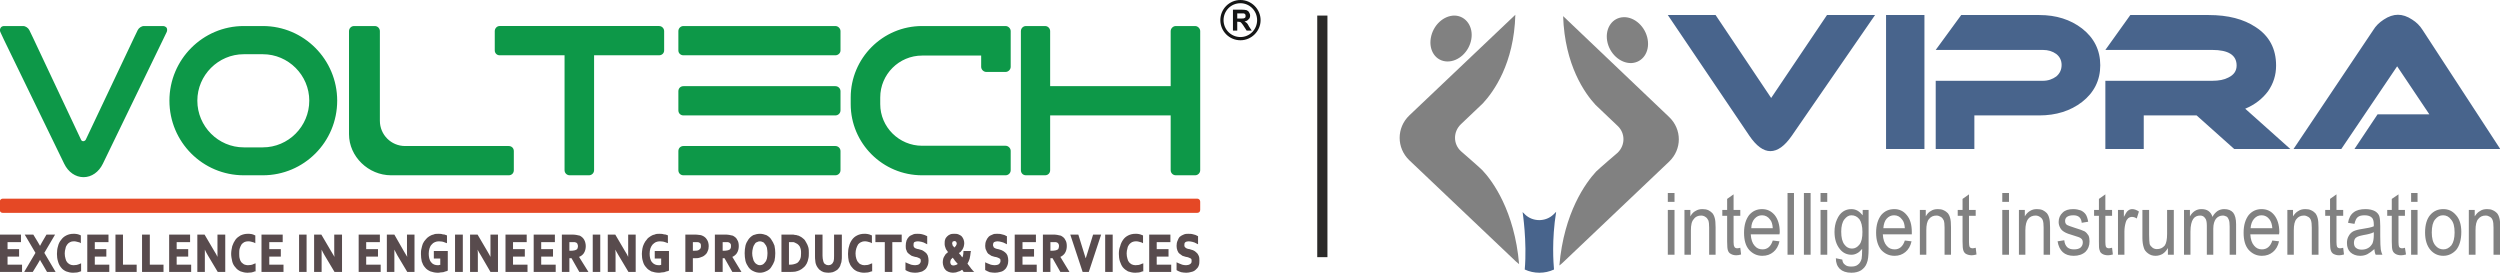 <?xml version="1.0" encoding="UTF-8"?>
<!DOCTYPE svg PUBLIC "-//W3C//DTD SVG 1.1//EN" "http://www.w3.org/Graphics/SVG/1.1/DTD/svg11.dtd">
<!-- Creator: CorelDRAW X7 -->
<svg xmlns="http://www.w3.org/2000/svg" xml:space="preserve" width="93.133mm" height="10.16mm" version="1.1" style="shape-rendering:geometricPrecision; text-rendering:geometricPrecision; image-rendering:optimizeQuality; fill-rule:evenodd; clip-rule:evenodd"
viewBox="0 0 9313 1016"
 xmlns:xlink="http://www.w3.org/1999/xlink">
 <defs>
  <style type="text/css">
   <![CDATA[
    .fil8 {fill:#2B2A29}
    .fil0 {fill:#0D9848}
    .fil3 {fill:#151616}
    .fil2 {fill:#584B4D}
    .fil5 {fill:#818181}
    .fil1 {fill:#E54825}
    .fil4 {fill:#151616;fill-rule:nonzero}
    .fil6 {fill:#48648C;fill-rule:nonzero}
    .fil7 {fill:#818181;fill-rule:nonzero}
   ]]>
  </style>
 </defs>
 <g id="Layer_x0020_1">
  <g id="_1640245947808">
   <path class="fil0" d="M2546 206c-11,0 -19,-8 -19,-18l0 -72c0,-10 8,-19 19,-19l566 0c10,0 19,9 19,19l0 72c0,10 -9,18 -19,18l-566 0zm0 224c-11,0 -19,-8 -19,-19l0 -71c0,-11 8,-19 19,-19l566 0c10,0 19,8 19,19l0 71c0,11 -9,19 -19,19l-566 0zm-1638 -228c-95,0 -173,78 -173,173 0,96 78,174 173,174l71 0c95,0 173,-78 173,-174 0,-95 -78,-173 -173,-173l-71 0zm0 451c-153,0 -277,-124 -277,-278 0,-153 124,-278 277,-278l71 0c153,0 277,125 277,278 0,154 -124,278 -277,278l-71 0zm549 0c-85,0 -157,-70 -157,-153l0 -384c0,-10 8,-19 19,-19l77 0c11,0 19,9 19,19l0 334c0,52 42,94 94,94l386 0c11,0 19,8 19,19l0 71c0,11 -8,19 -19,19l-438 0zm665 0c-10,0 -19,-8 -19,-19l0 -428 -242 0c-10,0 -18,-8 -18,-18l0 -72c0,-10 8,-19 18,-19l594 0c11,0 19,9 19,19l0 72c0,10 -8,18 -19,18l-242 0 0 428c0,11 -9,19 -19,19l-72 0zm424 0c-11,0 -19,-8 -19,-19l0 -71c0,-11 8,-19 19,-19l566 0c10,0 19,8 19,19l0 71c0,11 -9,19 -19,19l-566 0zm889 0c-147,0 -266,-119 -266,-265l0 -25c0,-146 119,-266 266,-266l311 0c10,0 19,9 19,19l0 133c0,10 -9,19 -19,19l-72 0c-10,0 -19,-9 -19,-19l0 -42 -220 0c-86,0 -156,70 -156,156l0 25c0,85 70,155 156,155l311 0c10,0 19,9 19,19l0 72c0,11 -9,19 -19,19l-311 0zm945 0c-10,0 -19,-8 -19,-19l0 -204 -449 0 0 204c0,11 -8,19 -19,19l-71 0c-11,0 -19,-8 -19,-19l0 -518c0,-10 8,-19 19,-19l71 0c11,0 19,9 19,19l0 205 449 0 0 -205c0,-10 9,-19 19,-19l72 0c10,0 19,9 19,19l0 518c0,11 -9,19 -19,19l-72 0zm-4069 7c-30,0 -57,-19 -72,-50l-224 -461 -14 -30c-2,-5 -2,-10 1,-15 2,-4 7,-7 13,-7l71 0c9,0 19,7 23,15l14 29 179 380c2,4 5,5 8,5 3,0 7,-2 9,-5l180 -380 14 -29c4,-8 14,-15 23,-15l71 0c6,0 11,3 14,7 2,5 2,10 0,15l-14 29 -224 462c-15,31 -42,50 -72,50z"/>
   <path class="fil1" d="M10 740l4450 0c6,0 11,5 11,11l0 31c0,7 -5,11 -11,11l-4450 0c-6,0 -11,-4 -11,-11l0 -31c0,-6 5,-11 11,-11z"/>
   <path class="fil2" d="M3913 902l0 32 6 0c4,0 7,0 11,-1 3,0 5,-1 7,-2 3,-1 5,-2 6,-5 1,-3 2,-6 2,-9 0,-3 0,-6 -2,-8 0,-2 -2,-3 -4,-5 -2,-1 -4,-1 -5,-2 -4,0 -7,0 -11,0l-10 0zm-358 20c0,0 1,-1 1,-1 2,-2 3,-3 5,-5 0,-1 1,-3 2,-4 0,-2 1,-3 1,-5 0,-2 -1,-5 -3,-7 -2,-2 -4,-2 -6,-2 -1,0 -2,0 -3,1 -1,0 -2,1 -3,1 -1,1 -1,2 -1,3 -1,1 -1,2 -1,4 0,1 0,2 1,4 0,1 1,3 1,4 1,1 2,3 4,4 0,2 1,2 2,3zm13 61c-2,-1 -3,-3 -4,-4 -2,-3 -5,-5 -7,-8 -1,-2 -3,-5 -5,-7 -1,-2 -2,-3 -3,-4l-2 2c-1,1 -2,2 -4,4 -1,1 -2,3 -2,5 -1,2 -1,4 -1,5 0,2 0,4 1,6 1,1 1,3 2,4 2,1 3,2 4,2 2,1 3,1 4,1 4,0 7,-1 10,-2 3,-1 5,-2 7,-4zm-629 -81l0 84 4 0c9,0 18,-2 26,-6 5,-3 8,-8 11,-13 4,-8 4,-17 4,-24 0,-5 0,-10 -1,-14 -1,-4 -2,-7 -4,-11 -2,-3 -4,-5 -6,-7 -2,-2 -5,-4 -8,-5 -3,-2 -6,-3 -9,-4 -4,0 -8,0 -12,0l-5 0zm-80 41c0,-6 -1,-13 -2,-20 -2,-5 -3,-9 -7,-13 -2,-4 -5,-7 -8,-8 -4,-2 -8,-3 -11,-3 -4,0 -8,1 -11,3 -4,1 -7,4 -9,8 -3,4 -5,8 -6,13 -2,7 -3,14 -3,20 0,7 1,14 3,20 1,6 3,10 6,14 2,3 5,6 9,8 3,2 7,3 11,3 3,0 7,-1 11,-3 3,-2 6,-5 8,-8 4,-4 5,-8 7,-14 1,-6 2,-13 2,-20zm-167 -41l0 32 5 0c4,0 7,0 11,-1 3,0 5,-1 7,-2 3,-1 5,-2 6,-5 2,-3 2,-6 2,-9 0,-3 0,-6 -1,-8 -1,-2 -3,-3 -5,-5 -1,-1 -4,-1 -5,-2 -3,0 -7,0 -10,0l-10 0zm-111 32l1 0 5 0c4,0 8,0 12,-1 3,-1 5,-2 7,-4 2,-1 3,-3 4,-5 1,-2 1,-5 1,-7 0,-3 0,-6 -1,-9 -2,-2 -4,-3 -6,-5 -2,0 -4,-1 -6,-1 -3,0 -7,0 -10,0l-7 0 0 32zm-460 -32l0 32 6 0c4,0 7,0 11,-1 2,0 5,-1 7,-2 2,-1 5,-2 6,-5 1,-3 2,-6 2,-9 0,-3 -1,-6 -2,-8 0,-2 -2,-3 -4,-5l-6 -2c-3,0 -6,0 -10,0l-10 0zm2318 70c0,-2 0,-5 -1,-7 -1,-1 -2,-2 -4,-3 -2,-1 -5,-2 -7,-3 -3,-1 -6,-2 -9,-2 -4,-1 -9,-3 -13,-4 -4,-3 -7,-5 -11,-8 -4,-3 -6,-7 -8,-12 -2,-5 -3,-11 -3,-17 0,-7 1,-14 4,-20 2,-5 4,-10 8,-14 5,-4 9,-6 14,-8 6,-3 12,-3 17,-3 7,0 13,0 19,2 6,1 11,3 16,6l2 1 0 30 -6 -3c-5,-3 -10,-5 -15,-6 -5,-1 -9,-2 -14,-2 -4,0 -9,1 -12,3 -4,3 -4,7 -4,11 0,2 0,4 1,6 1,2 2,3 4,4 2,2 3,2 5,3 3,1 6,2 9,2 4,1 8,3 13,4 5,2 9,5 12,8 4,3 7,7 9,12 3,6 3,12 3,19 0,6 0,13 -3,20 -2,5 -6,10 -11,14 -4,4 -10,7 -16,8 -6,2 -13,3 -19,3 -7,0 -13,-1 -19,-2 -6,-2 -11,-4 -16,-7l-1 -1 0 -29 6 3c4,2 10,4 15,6 4,1 9,2 14,2 3,0 6,-1 8,-1 3,-1 5,-1 7,-3 2,-1 4,-3 5,-5 1,-2 1,-5 1,-7zm-130 14l54 0 0 27 -82 0 0 -139 79 0 0 28 -51 0 0 26 44 0 0 28 -44 0 0 30zm-79 -87c-4,0 -8,1 -13,3 -4,2 -7,5 -10,8 -4,5 -6,9 -7,15 -2,6 -3,13 -3,19 0,7 1,14 3,20 1,5 3,9 6,13 3,3 6,6 10,8 5,2 9,3 14,3 4,0 8,-1 12,-1 4,-1 7,-2 11,-4l6 -2 0 30 -3 0c-4,2 -9,3 -13,4 -5,0 -10,1 -14,1 -10,0 -18,-2 -27,-5 -7,-4 -13,-8 -19,-15 -5,-6 -8,-14 -11,-22 -3,-9 -4,-19 -4,-28 0,-10 1,-20 5,-29 2,-9 6,-17 11,-24 5,-7 11,-12 19,-16 8,-4 17,-6 26,-6 5,0 10,0 14,1 4,1 8,2 12,4l3 1 0 29 -6 -3c-4,-1 -7,-2 -11,-3 -3,-1 -7,-1 -11,-1zm-113 -25l28 0 0 139 -28 0 0 -139zm-72 88c0,0 0,-1 0,-1 2,-6 4,-13 6,-19l21 -68 30 0 -46 139 -23 0 -46 -139 30 0 21 68c2,6 4,13 6,19 0,0 1,1 1,1zm-95 -5l34 56 -34 0 -29 -51 -8 0 0 51 -28 0 0 -139 37 0c6,0 11,0 16,1 5,1 10,2 14,3 7,4 13,8 16,15 5,7 6,16 6,24 0,9 -2,18 -7,26 -4,6 -10,11 -17,14zm-141 29l53 0 0 27 -82 0 0 -139 79 0 0 28 -50 0 0 26 43 0 0 28 -43 0 0 30zm-82 -14c0,-2 0,-5 -1,-7 -1,-1 -3,-2 -4,-3 -3,-1 -5,-2 -7,-3 -3,-1 -6,-2 -9,-2 -5,-1 -9,-3 -13,-4 -5,-3 -8,-5 -12,-8 -3,-3 -5,-7 -7,-12 -3,-5 -4,-11 -4,-17 0,-7 1,-14 4,-20 2,-5 5,-10 9,-14 4,-4 9,-6 14,-8 5,-3 11,-3 17,-3 6,0 12,0 18,2 6,1 12,3 16,6l3 1 0 30 -6 -3c-5,-3 -11,-5 -16,-6 -4,-1 -9,-2 -13,-2 -4,0 -9,1 -13,3 -3,3 -4,7 -4,11 0,2 1,4 2,6 0,2 1,3 3,4 2,2 4,2 6,3 3,1 5,2 8,2 5,1 9,3 13,4 5,2 9,5 13,8 4,3 7,7 9,12 2,6 3,12 3,19 0,6 -1,13 -4,20 -2,5 -5,10 -10,14 -4,4 -10,7 -16,8 -7,2 -13,3 -20,3 -6,0 -12,-1 -19,-2 -5,-2 -10,-4 -15,-7l-2 -1 0 -29 6 3c5,2 10,4 15,6 5,1 10,2 15,2 3,0 5,-1 8,-1 2,-1 5,-1 7,-3 2,-1 3,-3 4,-5 2,-2 2,-5 2,-7zm-195 -33c-2,-1 -3,-3 -4,-5 -2,-2 -4,-5 -5,-8 -1,-2 -2,-5 -3,-9 -1,-3 -1,-7 -1,-10 0,-5 0,-10 2,-15 1,-4 4,-8 7,-11 4,-4 7,-6 12,-8 5,-2 10,-2 15,-2 5,0 10,0 15,2 4,2 9,4 12,7 3,3 5,7 7,11 2,5 3,10 3,15 0,4 -1,9 -2,13 -1,4 -3,7 -5,11 -2,3 -5,6 -7,9 -3,1 -4,3 -6,4 2,3 5,5 7,8 2,3 4,6 6,8 1,-2 1,-4 2,-5 1,-5 2,-10 2,-15l0 -4 28 0 -1 4c-1,9 -2,17 -4,25 -2,7 -5,13 -8,18 2,3 4,6 6,8 2,3 4,6 6,8 2,3 3,5 5,6 1,1 1,2 2,3l6 6 -39 0 -1 -1c-1,-2 -2,-3 -3,-5 -1,0 -1,-1 -2,-2 -4,3 -9,6 -15,7 -6,3 -13,4 -19,4 -5,0 -11,-1 -16,-3 -4,-2 -9,-4 -12,-8 -3,-3 -6,-8 -7,-12 -2,-5 -3,-11 -3,-16 0,-5 1,-10 2,-14 1,-4 3,-7 5,-10 2,-4 4,-7 7,-9 2,-2 4,-3 6,-5zm-102 33c0,-2 0,-5 -1,-7 -1,-1 -3,-2 -4,-3 -3,-1 -5,-2 -7,-3 -3,-1 -6,-2 -9,-2 -5,-1 -9,-3 -13,-4 -4,-3 -8,-5 -11,-8 -4,-3 -7,-7 -8,-12 -3,-5 -3,-11 -3,-17 0,-7 1,-14 3,-20 2,-5 5,-10 9,-14 4,-4 9,-6 14,-8 5,-3 11,-3 17,-3 6,0 12,0 19,2 5,1 10,3 16,6l2 1 0 30 -6 -3c-5,-3 -10,-5 -15,-6 -5,-1 -10,-2 -14,-2 -5,0 -9,1 -13,3 -3,3 -3,7 -3,11 0,2 0,4 1,6 1,2 2,3 3,4 2,2 4,2 6,3 3,1 5,2 8,2 5,1 9,3 14,4 4,2 8,5 12,8 4,3 7,7 9,12 2,6 3,12 3,19 0,6 -1,13 -4,20 -2,5 -5,10 -10,14 -5,4 -10,7 -16,8 -6,2 -13,3 -20,3 -6,0 -13,-1 -18,-2 -6,-2 -12,-4 -16,-7l-2 -1 0 -29 6 3c5,2 10,4 15,6 5,1 10,2 15,2 3,0 5,-1 8,-1 3,-1 5,-1 7,-3 2,-1 3,-3 4,-5 2,-2 2,-5 2,-7zm-134 -70l-35 0 0 -28 98 0 0 28 -35 0 0 111 -28 0 0 -111zm-76 -3c-4,0 -8,1 -12,3 -5,2 -8,5 -11,8 -3,5 -5,9 -7,15 -2,6 -3,13 -3,19 0,7 1,14 3,20 2,5 3,9 7,13 2,3 5,6 10,8 4,2 8,3 13,3 4,0 8,-1 12,-1 4,-1 8,-2 11,-4l6 -2 0 30 -3 0c-4,2 -9,3 -13,4 -4,0 -9,1 -14,1 -9,0 -18,-2 -26,-5 -8,-4 -14,-8 -19,-15 -6,-6 -9,-14 -12,-22 -2,-9 -3,-19 -3,-28 0,-10 1,-20 4,-29 2,-9 6,-17 11,-24 5,-7 11,-12 19,-16 8,-4 17,-6 26,-6 5,0 10,0 14,1 4,1 9,2 12,4l3 1 0 29 -6 -3c-3,-1 -7,-2 -11,-3 -3,-1 -7,-1 -11,-1zm-134 117c-6,0 -12,-1 -17,-2 -5,-2 -10,-4 -13,-7 -4,-2 -7,-6 -10,-10 -3,-4 -5,-8 -7,-14 -1,-4 -2,-8 -2,-12 -1,-6 -1,-11 -1,-16l0 -81 28 0 0 79c0,7 1,14 3,21 1,4 3,8 7,10 4,3 8,4 12,4 4,0 8,-1 12,-4 3,-2 5,-6 7,-10 2,-7 2,-14 2,-21l0 -79 29 0 0 81c0,5 0,10 -1,16 0,4 -1,8 -3,12 -1,6 -3,10 -6,14 -3,4 -6,8 -10,10 -4,3 -9,5 -14,7 -5,1 -11,2 -16,2zm-175 -3l0 -139 33 0 8 0c3,0 6,0 8,1 3,0 5,1 8,1 2,1 5,2 7,2 6,3 12,6 16,10 6,4 9,9 12,15 4,6 6,12 8,18 2,7 2,14 2,22 0,7 0,14 -2,21 -1,6 -3,12 -6,18 -3,5 -6,10 -11,14 -5,5 -10,8 -16,11 -5,2 -10,4 -16,5 -7,1 -14,1 -21,1l-30 0zm-23 -70c0,10 -1,20 -3,29 -3,8 -7,16 -12,23 -4,7 -11,12 -18,15 -8,4 -16,6 -24,6 -9,0 -17,-2 -25,-6 -7,-3 -13,-8 -18,-15 -5,-7 -9,-15 -11,-23 -2,-9 -3,-19 -3,-29 0,-9 1,-19 3,-28 2,-8 6,-16 11,-23 5,-7 11,-12 18,-16 8,-3 16,-5 25,-5 8,0 16,2 24,5 7,4 14,9 18,16 5,7 9,15 12,23 2,9 3,19 3,28zm-160 14l34 56 -34 0 -29 -51 -7 0 0 51 -29 0 0 -139 37 0c6,0 11,0 16,1 5,1 10,2 14,3 7,4 13,8 16,15 5,7 6,16 6,24 0,9 -2,18 -7,26 -4,6 -10,11 -17,14zm-147 5l0 51 -28 0 0 -139 35 0c5,0 10,0 15,1 4,0 8,1 11,2 8,3 15,8 19,15 5,7 7,16 7,25 0,7 -1,13 -4,19 -2,6 -5,10 -10,14 -5,5 -11,7 -17,9 -7,3 -14,3 -22,3l-5 0 -1 0zm-118 1l-24 0 0 -28 53 0 0 73 -2 1c-2,1 -5,2 -7,2 -3,1 -6,2 -9,3 -3,0 -6,1 -10,1 -4,1 -7,1 -10,1 -10,0 -19,-2 -28,-5 -7,-4 -14,-8 -19,-15 -6,-6 -10,-14 -12,-22 -3,-9 -4,-18 -4,-28 0,-6 1,-13 2,-20 1,-6 3,-12 6,-18 3,-6 6,-11 10,-15 3,-5 8,-9 13,-12 4,-3 10,-6 16,-7 6,-3 12,-3 18,-3 6,0 11,0 17,2 4,0 9,1 13,3l2 1 0 29 -5 -2c-5,-2 -9,-3 -13,-4 -3,0 -8,-1 -12,-1 -5,0 -10,1 -15,3 -4,2 -8,5 -12,9 -3,4 -6,8 -8,14 -2,6 -3,13 -3,20 0,11 2,24 9,32 7,8 15,11 25,11 3,0 5,0 7,-1 1,0 2,0 2,0l0 -24zm-123 -6c0,-7 0,-13 0,-19l0 -64 28 0 0 139 -27 0 -37 -62c-4,-7 -8,-14 -12,-21 1,7 1,13 1,20l0 63 -29 0 0 -139 28 0 37 63c4,6 8,13 11,20zm-132 -83l28 0 0 139 -28 0 0 -139zm-51 83l35 56 -34 0 -29 -51 -8 0 0 51 -28 0 0 -139 37 0c6,0 11,0 16,1 5,1 9,2 14,3 7,4 12,8 16,15 4,7 6,16 6,24 0,9 -2,18 -7,26 -4,6 -10,11 -18,14zm-141 29l54 0 0 27 -82 0 0 -139 79 0 0 28 -51 0 0 26 44 0 0 28 -44 0 0 30zm-105 0l54 0 0 27 -82 0 0 -139 79 0 0 28 -51 0 0 26 44 0 0 28 -44 0 0 30zm-84 -29l0 -19 0 -64 28 0 0 139 -28 0 -36 -62c-5,-7 -8,-14 -12,-21 1,7 1,13 1,20l0 63 -29 0 0 -139 28 0 37 63c3,6 8,13 11,20zm-132 -83l29 0 0 139 -29 0 0 -139zm-55 89l-24 0 0 -28 52 0 0 73 -2 1c-2,1 -4,2 -6,2 -4,1 -7,2 -9,3 -4,0 -7,1 -11,1 -3,1 -6,1 -10,1 -9,0 -18,-2 -27,-5 -8,-4 -15,-8 -20,-15 -6,-6 -9,-14 -12,-22 -2,-9 -3,-18 -3,-28 0,-6 0,-13 2,-20 1,-6 3,-12 5,-18 3,-6 6,-11 10,-15 4,-5 8,-9 13,-12 5,-3 10,-6 16,-7 6,-3 12,-3 19,-3 5,0 11,0 16,2 5,0 9,1 13,3l3 1 0 29 -6 -2c-4,-2 -8,-3 -12,-4 -4,0 -8,-1 -12,-1 -5,0 -11,1 -15,3 -5,2 -9,5 -12,9 -4,4 -6,8 -8,14 -2,6 -3,13 -3,20 0,11 2,24 9,32 6,8 15,11 25,11 2,0 4,0 6,-1 1,0 2,0 3,0l0 -24zm-123 -6c-1,-7 -1,-13 -1,-19l0 -64 28 0 0 139 -27 0 -37 -62c-4,-7 -7,-14 -11,-21l0 20 0 63 -28 0 0 -139 28 0 36 63c4,6 8,13 12,20zm-153 29l54 0 0 27 -82 0 0 -139 79 0 0 28 -51 0 0 26 44 0 0 28 -44 0 0 30zm-118 -29c-1,-7 -1,-13 -1,-19l0 -64 29 0 0 139 -28 0 -37 -62c-4,-7 -8,-14 -11,-21 0,7 0,13 0,20l0 63 -28 0 0 -139 27 0 37 63c4,6 8,13 12,20zm-132 -83l28 0 0 139 -28 0 0 -139zm-111 112l53 0 0 27 -82 0 0 -139 79 0 0 28 -50 0 0 26 43 0 0 28 -43 0 0 30zm-79 -87c-5,0 -10,1 -14,3 -4,2 -7,5 -10,8 -3,5 -5,9 -7,15 -2,6 -2,13 -2,19 0,7 0,14 2,20 1,5 3,9 6,13 3,3 7,6 10,8 5,2 10,3 14,3 4,0 8,-1 12,-1 4,-1 8,-2 11,-4l6 -2 0 30 -3 0c-4,2 -8,3 -13,4 -5,0 -9,1 -14,1 -9,0 -18,-2 -26,-5 -8,-4 -14,-8 -19,-15 -6,-6 -10,-14 -12,-22 -2,-9 -4,-19 -4,-28 0,-10 2,-20 4,-29 3,-9 7,-17 12,-24 5,-7 12,-12 19,-16 9,-4 17,-6 27,-6 4,0 9,0 14,1 4,1 8,2 11,4l3 1 0 29 -6 -3c-3,-1 -7,-2 -11,-3 -4,-1 -7,-1 -10,-1zm-114 58l0 -19 0 -64 29 0 0 139 -28 0 -37 -62c-4,-7 -8,-14 -11,-21 0,7 0,13 0,20l0 63 -28 0 0 -139 27 0 37 63c4,6 8,13 11,20zm-152 29l54 0 0 27 -82 0 0 -139 78 0 0 28 -50 0 0 26 43 0 0 28 -43 0 0 30zm-100 0l51 0 0 27 -80 0 0 -139 29 0 0 112zm-100 0l51 0 0 27 -79 0 0 -139 28 0 0 112zm-105 0l54 0 0 27 -82 0 0 -139 79 0 0 28 -51 0 0 26 43 0 0 28 -43 0 0 30zm-79 -87c-5,0 -9,1 -13,3 -4,2 -8,5 -10,8 -4,5 -6,9 -7,15 -2,6 -3,13 -3,19 0,7 1,14 3,20 1,5 3,9 6,13 3,3 6,6 10,8 4,2 9,3 14,3 4,0 8,-1 11,-1 4,-1 8,-2 12,-4l5 -2 0 30 -2 0c-4,2 -9,3 -13,4 -5,0 -10,1 -15,1 -9,0 -18,-2 -26,-5 -8,-4 -14,-8 -19,-15 -5,-6 -9,-14 -11,-22 -3,-9 -4,-19 -4,-28 0,-10 1,-20 4,-29 2,-9 6,-17 12,-24 5,-7 11,-12 19,-16 8,-4 17,-6 26,-6 5,0 9,0 14,1 4,1 8,2 12,4l2 1 0 29 -5 -3c-4,-1 -8,-2 -12,-3 -3,-1 -6,-1 -10,-1zm-125 17c2,-4 5,-9 7,-13l17 -29 32 0 -40 68 42 71 -32 0 -18 -31c-3,-5 -6,-9 -8,-14l-8 14 -19 31 -32 0 42 -71 -40 -68 32 0 17 28c3,5 6,10 8,14zm-121 70l54 0 0 27 -83 0 0 -139 79 0 0 28 -50 0 0 26 43 0 0 28 -43 0 0 30z"/>
   <path class="fil3" d="M4621 12c34,0 62,28 62,63 0,35 -28,63 -62,63 -35,0 -63,-28 -63,-63 0,-35 28,-63 63,-63zm0 -12c41,0 75,34 75,75 0,41 -34,75 -75,75 -42,0 -75,-34 -75,-75 0,-41 33,-75 75,-75z"/>
   <path class="fil4" d="M4609 69l11 0c8,0 13,0 14,-1 2,0 4,-2 5,-3 1,-2 1,-3 1,-6 0,-3 0,-5 -2,-6 -1,-2 -3,-3 -5,-3l-12 0 -12 0 0 19zm-16 45l0 -78 33 0c8,0 14,1 18,2 4,2 7,4 9,8 2,3 4,7 4,12 0,6 -2,11 -6,14 -3,4 -8,7 -15,8 3,2 7,4 9,6 2,2 5,7 8,13l10 15 -19 0 -11 -17c-4,-6 -7,-10 -9,-12 -1,-1 -2,-2 -4,-3 -2,0 -4,-1 -8,-1l-3 0 0 33 -16 0z"/>
   <path class="fil5" d="M6138 147c-8,-47 -48,-84 -89,-83 -42,1 -70,40 -62,88 8,47 48,84 90,83 42,-2 69,-41 61,-88z"/>
   <path class="fil5" d="M5250 430c-48,46 -48,121 0,167l397 377c4,3 8,7 12,10 -17,-198 -99,-310 -137,-350 -12,-12 -80,-71 -80,-71 -29,-27 -29,-72 0,-100l82 -78c40,-43 116,-148 121,-330l-395 375z"/>
   <path class="fil5" d="M5330 142c8,-48 48,-85 90,-84 41,2 69,41 61,88 -8,47 -48,84 -90,83 -42,-1 -69,-40 -61,-87z"/>
   <path class="fil5" d="M5944 391l82 78c29,27 29,72 0,100 0,0 -68,58 -80,70 -38,41 -120,152 -137,350 4,-3 8,-6 12,-10l397 -377c48,-46 48,-120 0,-166l-395 -376c6,183 81,288 121,331z"/>
   <path class="fil6" d="M5787 799c-29,28 -77,28 -106,0l-9 -9c0,0 17,109 8,214 34,16 75,16 109,0 -2,-24 -9,-109 8,-215l-10 10z"/>
   <path class="fil6" d="M8771 555l86 -129 193 0 -120 -179 -208 308 -178 0 297 -443c9,-15 22,-28 39,-39 18,-12 36,-18 53,-18 17,0 35,6 53,18 16,10 29,23 39,39l289 443 -543 0zm-239 0l-209 0 -140 -125 -197 0 0 125 -143 0 0 -254 398 0c25,0 45,-4 60,-12 21,-10 31,-25 31,-45 0,-39 -31,-58 -91,-58l-398 0 93 -130 292 0c72,0 130,15 175,45 51,33 76,81 76,143 0,36 -10,67 -30,96 -21,28 -49,50 -85,65l168 150zm-708 -312c0,56 -23,102 -68,137 -43,33 -96,50 -160,50l-241 0 0 125 -144 0 0 -254 399 0c20,0 36,-6 50,-16 13,-11 20,-25 20,-43 0,-17 -7,-31 -20,-41 -14,-10 -30,-15 -50,-15l-399 0 95 -130 291 0c63,0 116,17 159,50 45,35 68,81 68,137zm-655 312l-143 0 0 -499 143 0 0 499zm-184 -499l-311 451c-26,37 -52,56 -79,56 -26,0 -52,-19 -78,-57l-304 -450 178 0 207 309 208 -309 179 0z"/>
   <g>
    <path class="fil7" d="M9197 949l0 -167 22 0 0 24c6,-9 12,-16 20,-20 7,-5 16,-7 26,-7 8,0 15,1 21,4 7,3 12,7 16,11 4,5 7,11 9,19 2,7 3,18 3,34l0 102 -25 0 0 -101c0,-13 -1,-21 -3,-27 -2,-6 -5,-10 -10,-13 -5,-3 -10,-5 -16,-5 -12,0 -21,4 -28,13 -7,8 -10,22 -10,42l0 91 -25 0zm-138 -83c0,21 4,37 13,48 8,10 18,15 30,15 12,0 21,-5 30,-15 8,-11 12,-27 12,-48 0,-22 -4,-38 -13,-48 -8,-11 -18,-16 -30,-16 -12,0 -21,5 -30,16 -8,10 -12,26 -12,48zm-25 0c0,-29 7,-51 19,-65 13,-15 29,-22 49,-22 19,0 34,7 47,22 13,14 20,35 20,63 0,30 -7,52 -19,67 -13,14 -29,22 -48,22 -20,0 -36,-8 -48,-22 -13,-15 -20,-37 -20,-65zm-52 -84l24 0 0 167 -24 0 0 -167zm0 -63l24 0 0 33 -24 0 0 -33zm-23 204l4 25c-7,2 -13,3 -18,3 -9,0 -16,-2 -21,-5 -5,-3 -9,-7 -11,-13 -2,-5 -3,-16 -3,-33l0 -96 -17 0 0 -22 17 0 0 -41 25 -17 0 58 24 0 0 22 -24 0 0 98c0,9 1,14 2,17 2,4 6,6 12,6 3,0 6,-1 10,-2zm-116 -58c-9,5 -22,8 -40,11 -10,2 -17,4 -21,6 -4,2 -8,5 -10,9 -2,4 -3,8 -3,13 0,8 2,15 7,19 6,5 13,7 22,7 9,0 17,-2 24,-6 7,-4 12,-10 16,-17 3,-7 5,-18 5,-31l0 -11zm2 63c-9,8 -17,14 -26,19 -8,4 -17,6 -27,6 -15,0 -27,-5 -36,-13 -9,-9 -13,-20 -13,-35 0,-10 2,-18 6,-25 4,-8 10,-14 17,-18 8,-4 19,-7 33,-9 20,-3 35,-6 44,-10l0 -7c0,-11 -2,-19 -6,-24 -6,-7 -16,-10 -28,-10 -12,0 -20,2 -26,7 -5,4 -9,12 -12,25l-24 -4c3,-18 10,-31 21,-39 10,-8 25,-12 44,-12 15,0 27,3 36,8 8,5 14,12 16,20 2,8 3,19 3,35l0 37c0,26 1,43 2,50 1,7 3,13 6,20l-25 0c-3,-6 -4,-13 -5,-21zm-116 -5l3 25c-7,2 -13,3 -18,3 -9,0 -15,-2 -21,-5 -5,-3 -8,-7 -10,-13 -2,-5 -3,-16 -3,-33l0 -96 -18 0 0 -22 18 0 0 -41 24 -17 0 58 25 0 0 22 -25 0 0 98c0,9 1,14 2,17 2,4 6,6 12,6 3,0 6,-1 11,-2zm-208 26l0 -167 21 0 0 24c6,-9 12,-16 20,-20 7,-5 16,-7 26,-7 8,0 15,1 21,4 7,3 12,7 16,11 4,5 7,11 9,19 2,7 3,18 3,34l0 102 -25 0 0 -101c0,-13 -1,-21 -3,-27 -2,-6 -5,-10 -10,-13 -5,-3 -10,-5 -16,-5 -12,0 -21,4 -28,13 -7,8 -10,22 -10,42l0 91 -24 0zm-137 -99l81 0c-1,-15 -5,-25 -10,-32 -8,-11 -18,-16 -30,-16 -11,0 -20,4 -28,13 -7,8 -12,20 -13,35zm81 46l25 3c-4,18 -12,31 -23,40 -11,9 -24,14 -41,14 -20,0 -36,-8 -49,-22 -13,-15 -19,-36 -19,-64 0,-29 7,-50 19,-66 13,-15 29,-22 48,-22 19,0 35,7 47,22 12,15 19,36 19,64l-1 8 -107 0c1,19 6,33 14,42 8,10 18,14 29,14 19,0 32,-11 39,-33zm-329 53l0 -167 22 0 0 24c5,-9 11,-15 18,-20 8,-5 16,-7 25,-7 10,0 19,2 26,7 7,5 12,12 15,22 5,-10 12,-17 19,-22 8,-5 16,-7 25,-7 14,0 25,4 33,13 7,9 11,23 11,43l0 114 -24 0 0 -105c0,-12 -1,-20 -3,-25 -2,-5 -4,-9 -8,-12 -5,-2 -9,-4 -14,-4 -11,0 -19,4 -26,12 -6,8 -10,20 -10,37l0 97 -24 0 0 -108c0,-14 -2,-24 -7,-29 -4,-6 -10,-9 -18,-9 -11,0 -20,4 -26,13 -6,9 -10,24 -10,47l0 86 -24 0zm-60 0l0 -25c-6,10 -12,17 -20,22 -7,4 -16,7 -26,7 -11,0 -20,-3 -28,-9 -8,-6 -14,-13 -16,-22 -3,-9 -5,-21 -5,-36l0 -104 25 0 0 93c0,17 1,28 2,34 2,6 6,10 11,14 4,3 10,5 16,5 12,0 21,-4 29,-13 6,-8 9,-23 9,-44l0 -89 25 0 0 167 -22 0zm-186 0l0 -167 22 0 0 26c6,-12 11,-20 15,-23 5,-4 10,-6 16,-6 8,0 16,3 25,9l-8 26c-6,-4 -12,-6 -18,-6 -5,0 -10,2 -14,5 -4,4 -7,8 -9,15 -3,10 -5,22 -5,34l0 87 -24 0zm-22 -26l3 25c-7,2 -13,3 -18,3 -9,0 -16,-2 -21,-5 -5,-3 -9,-7 -10,-13 -3,-5 -3,-16 -3,-33l0 -96 -18 0 0 -22 18 0 0 -41 24 -17 0 58 25 0 0 22 -25 0 0 98c0,9 1,14 2,17 2,4 6,6 12,6 2,0 6,-1 11,-2zm-203 -24l25 -4c1,12 5,20 11,26 7,6 15,8 25,8 11,0 19,-2 25,-7 5,-5 8,-11 8,-19 0,-6 -2,-12 -7,-15 -3,-3 -11,-6 -25,-10 -18,-5 -31,-10 -37,-14 -7,-4 -12,-9 -15,-15 -4,-7 -6,-14 -6,-22 0,-14 5,-26 15,-35 9,-9 22,-13 39,-13 11,0 20,2 29,5 8,4 14,9 18,15 4,6 7,15 9,27l-24 4c-2,-19 -12,-28 -31,-28 -11,0 -18,2 -24,6 -5,4 -7,9 -7,15 0,7 2,11 7,15 3,2 12,5 27,10 20,6 33,11 39,14 6,4 10,9 14,15 3,6 4,14 4,22 0,16 -5,29 -15,39 -11,10 -26,15 -44,15 -34,0 -54,-18 -60,-54zm-144 50l0 -167 22 0 0 24c5,-9 12,-16 19,-20 8,-5 16,-7 26,-7 8,0 15,1 22,4 6,3 11,7 15,11 4,5 7,11 9,19 2,7 3,18 3,34l0 102 -24 0 0 -101c0,-13 -1,-21 -3,-27 -2,-6 -6,-10 -11,-13 -4,-3 -10,-5 -16,-5 -11,0 -21,4 -28,13 -6,8 -10,22 -10,42l0 91 -24 0zm-62 -167l25 0 0 167 -25 0 0 -167zm0 -63l25 0 0 33 -25 0 0 -33zm-99 204l3 25c-7,2 -13,3 -18,3 -8,0 -15,-2 -21,-5 -5,-3 -8,-7 -10,-13 -2,-5 -3,-16 -3,-33l0 -96 -18 0 0 -22 18 0 0 -41 24 -17 0 58 25 0 0 22 -25 0 0 98c0,9 1,14 2,17 2,4 6,6 12,6 3,0 6,-1 11,-2zm-208 26l0 -167 22 0 0 24c5,-9 11,-16 19,-20 7,-5 16,-7 26,-7 8,0 15,1 21,4 7,3 12,7 16,11 4,5 7,11 9,19 2,7 3,18 3,34l0 102 -24 0 0 -101c0,-13 -1,-21 -3,-27 -3,-6 -6,-10 -11,-13 -5,-3 -10,-5 -16,-5 -12,0 -21,4 -28,13 -7,8 -10,22 -10,42l0 91 -24 0zm-136 -99l80 0c-1,-15 -4,-25 -10,-32 -8,-11 -18,-16 -30,-16 -11,0 -20,4 -28,13 -7,8 -11,20 -12,35zm80 46l25 3c-4,18 -12,31 -23,40 -11,9 -24,14 -40,14 -21,0 -37,-8 -50,-22 -12,-15 -19,-36 -19,-64 0,-29 7,-50 19,-66 13,-15 29,-22 49,-22 18,0 34,7 46,22 13,15 19,36 19,64l0 8 -108 0c1,19 6,33 14,42 8,10 18,14 30,14 18,0 31,-11 38,-33zm-237 -33c0,22 4,38 12,48 7,10 17,15 28,15 11,0 20,-5 28,-15 8,-10 11,-26 11,-47 0,-21 -4,-37 -11,-47 -8,-10 -18,-15 -30,-15 -10,0 -18,5 -26,15 -8,10 -12,26 -12,46zm-20 99l24 5c1,9 4,15 10,19 5,5 13,7 23,7 11,0 19,-2 25,-7 7,-5 11,-12 14,-22 1,-6 2,-18 2,-37 -6,7 -12,13 -18,16 -7,4 -14,6 -22,6 -17,0 -32,-7 -43,-21 -13,-16 -20,-37 -20,-64 0,-17 3,-33 9,-46 6,-14 13,-23 23,-30 9,-6 19,-9 31,-9 8,0 16,2 23,6 7,4 13,10 19,17l0 -20 22 0 0 144c0,26 -2,44 -7,55 -4,11 -11,19 -21,26 -10,6 -22,9 -36,9 -19,0 -33,-5 -43,-14 -10,-10 -15,-23 -15,-40zm-57 -180l25 0 0 167 -25 0 0 -167zm0 -63l25 0 0 33 -25 0 0 -33zm-62 0l25 0 0 230 -25 0 0 -230zm-61 0l24 0 0 230 -24 0 0 -230zm-135 131l80 0c-1,-15 -4,-25 -10,-32 -8,-11 -18,-16 -30,-16 -11,0 -20,4 -28,13 -7,8 -12,20 -12,35zm80 46l25 3c-4,18 -12,31 -23,40 -11,9 -24,14 -41,14 -20,0 -36,-8 -49,-22 -13,-15 -19,-36 -19,-64 0,-29 7,-50 19,-66 13,-15 29,-22 48,-22 19,0 34,7 47,22 12,15 19,36 19,64l-1 8 -107 0c1,19 6,33 14,42 8,10 18,14 30,14 18,0 31,-11 38,-33zm-121 27l3 25c-6,2 -13,3 -18,3 -8,0 -15,-2 -20,-5 -6,-3 -9,-7 -11,-13 -2,-5 -3,-16 -3,-33l0 -96 -18 0 0 -22 18 0 0 -41 24 -17 0 58 25 0 0 22 -25 0 0 98c0,9 1,14 3,17 1,4 6,6 11,6 3,0 7,-1 11,-2zm-208 26l0 -167 22 0 0 24c5,-9 11,-16 19,-20 8,-5 16,-7 26,-7 8,0 15,1 22,4 6,3 11,7 15,11 4,5 7,11 9,19 2,7 3,18 3,34l0 102 -24 0 0 -101c0,-13 -1,-21 -3,-27 -3,-6 -6,-10 -11,-13 -4,-3 -10,-5 -16,-5 -11,0 -21,4 -27,13 -8,8 -11,22 -11,42l0 91 -24 0zm-62 -167l25 0 0 167 -25 0 0 -167zm0 -63l25 0 0 33 -25 0 0 -33zm0 33l0 -33 0 33z"/>
   </g>
   <polygon class="fil8" points="4907,58 4945,58 4945,958 4907,958 "/>
  </g>
 </g>
</svg>
